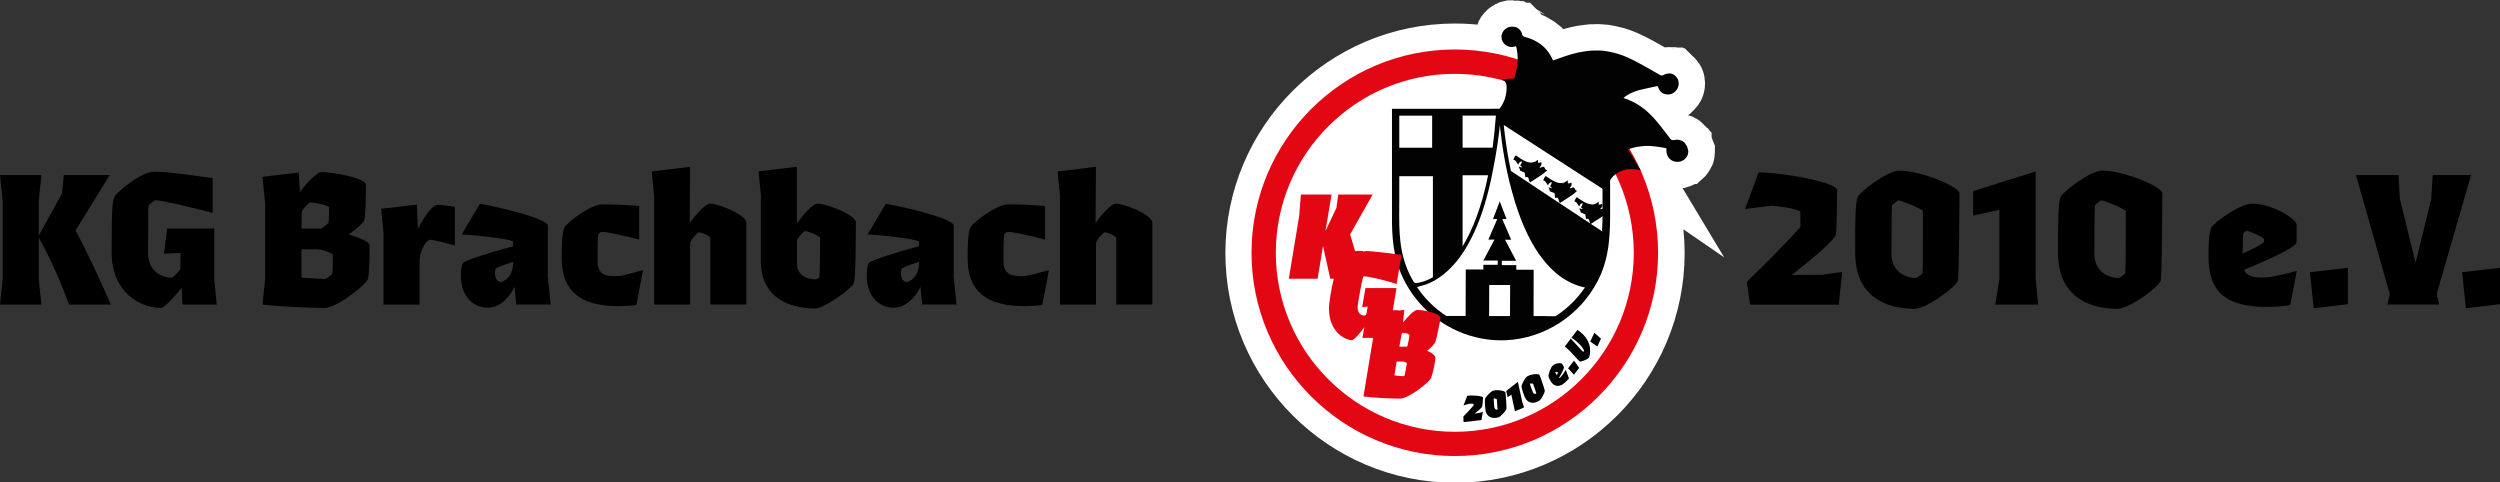 <?xml version="1.0" encoding="utf-8"?>
<!-- Generator: Adobe Illustrator 28.2.0, SVG Export Plug-In . SVG Version: 6.00 Build 0)  -->
<svg version="1.1" id="Ebene_1" xmlns="http://www.w3.org/2000/svg" xmlns:xlink="http://www.w3.org/1999/xlink" x="0px" y="0px"
	 viewBox="0 0 427 82.4" style="enable-background:new 0 0 427 82.4;" xml:space="preserve">
<rect x="0" y="0" width="427" height="82.4" fill="#333333" stroke="none"/>
<style type="text/css">
	.st0{fill:none;stroke:#FFFFFF;stroke-width:9;stroke-miterlimit:10;}
	.st1{fill:#FFFFFF;}
	.st2{fill:#E30613;}
	.st3{fill:#020203;}
	.st4{fill:none;stroke:#020203;stroke-miterlimit:10;}
</style>
<g>
	<path d="M6.62,40.57v7.08l0.46,4.38H0l0.46-4.38V34.31L0,29.9h7.08l-0.46,4.41v5.93l3.98-7.21l0.3-3.13h7.84l-5.83,9.45
		c1.94,3.65,4.18,8.4,6.03,12.68h-7.15C10.41,48.17,8.59,44.12,6.62,40.57z"/>
	<path d="M19.56,33.59c0.43-0.82,4.54-4.28,6.82-4.28s7.31,0.76,9.94,1.12v5.93c-3.98-1.05-8.86-2.17-9.78-2.17
		c-0.16,0-1.09,0.76-1.15,0.89c-0.07,0.16-0.1,1.71-0.1,8.13c0,3.13,2.31,4.21,4.05,4.21c0.23,0,1.35-1.25,1.42-1.38
		c0.07-0.13,0.07-1.35,0.07-2.83l-2.83,0.1l0.56-4.28h8.03v8.59l0.43,4.41h-5.86l-0.13-2.9c-1.02,1.28-2.9,3.46-3.56,3.46
		c-3.39,0-8.4-2.57-8.4-9.42C19.07,36.19,19.14,34.44,19.56,33.59z"/>
	<path d="M45.29,47.65V34.71l-0.46-4.51l6.22-0.72l0.16,3.33c0.82-1.05,2.77-3.42,3.75-3.42c1.84,0,7.54,1.02,7.54,2.17
		c0,1.78-0.07,5.07-0.26,5.99c-0.1,0.43-1.25,1.48-2.67,2.5c1.88,0.56,3.56,1.28,3.56,1.88c0,2.24-0.07,4.68-0.26,5.66
		c-0.2,0.96-5.4,5-7.31,5c-2.07,0-7.08-0.16-10.73-0.56L45.29,47.65z M55.53,47.65c0.2,0,1.15-0.76,1.22-0.92
		c0.07-0.13,0.1-1.78,0.1-3.23c0-0.2-1.45-0.79-2.5-0.92h-2.86v4.84C53.39,47.55,55,47.65,55.53,47.65z M54.83,39.02
		c0.2,0,1.22-0.82,1.28-0.99c0.07-0.13,0.1-1.81,0.1-2.63c0-0.3-2.4-0.82-3.26-0.82c-0.2,0-1.32,1.28-1.38,1.45
		c-0.03,0.07-0.07,0.99-0.07,3H54.83z"/>
	<path d="M65.51,39.78l-0.4-4.12l6.09-0.72l0.17,4.21c0.76-1.65,2.4-4.15,3.36-4.15c0.92,0,2.27,0.2,2.96,0.33v6.59
		c-1.38-0.36-3.49-0.96-4.28-0.96c-0.4,0-1.75,1.51-1.75,3.79v7.28h-6.16V39.78z"/>
	<path d="M78.72,46.99c0-0.63,0.1-1.71,0.36-2.07c0.23-0.4,4.15-1.68,8.56-2.87v-0.76c0-0.36-4.97-1.02-8.79-1.25l3.13-5.24
		c5.2,0.96,11.59,2.73,11.59,3.72v8.73l0.49,4.77h-5.89L87.9,49c-0.89,1.75-2.47,3.56-4.61,3.56
		C81.12,52.55,78.72,50.97,78.72,46.99z M85.53,48.17c0.49,0,2.11-0.89,2.11-3.29v-0.16c-1.65,0.53-2.86,0.99-2.96,1.15
		c-0.1,0.2-0.13,0.43-0.13,0.82C84.54,47.51,85,48.17,85.53,48.17z"/>
	<path d="M105.59,52.29c-6.52,0-9.65-2.63-9.65-8.17c0-2.31,0.07-4.48,0.49-5.3c0.43-0.86,4.51-3.92,6.42-3.92
		c1.84,0,4.02,0.1,6.32,0.26v5.76c-2.77-0.72-5.47-1.32-6.39-1.32c-0.13,0-0.53,0.3-0.59,0.43c-0.07,0.16-0.13,1.51-0.13,4.45
		c0,1.94,0.69,2.7,3.1,2.7c1.15,0,2.83-0.56,4.68-1.05l-1.15,5.96C108.02,52.19,106.58,52.29,105.59,52.29z"/>
	<path d="M127.49,38.06v13.96h-6.16V40.67c0-0.33-1.45-0.99-1.94-0.99c-0.3,0-1.51,1.38-1.51,1.91v10.44h-6.16v-18.6l-0.4-4.15
		l6.55-0.79l-0.07,9.58c0.99-1.28,2.57-3.29,3.52-3.29C122.65,34.77,127.49,36.68,127.49,38.06z"/>
	<path d="M129.96,44.55V33.32l-0.4-4.05l6.55-0.79v9.65c1.25-1.61,2.73-3.36,3.52-3.36c1.48,0,6.55,1.88,6.55,3.23
		c0,4.58-0.07,9.42-0.33,10.34c-0.26,0.89-5.1,4.35-6.59,4.35C134.93,52.68,129.96,50.97,129.96,44.55z M139.28,47.71
		c0.16,0,0.59-0.2,0.66-0.36c0.1-0.13,0.13-5.24,0.13-6.68c0-0.33-1.98-1.19-2.57-1.19c-0.26,0-1.38,1.22-1.38,1.65v3.89
		C136.12,46.79,137.5,47.71,139.28,47.71z"/>
	<path d="M148.04,46.99c0-0.63,0.1-1.71,0.36-2.07c0.23-0.4,4.15-1.68,8.56-2.87v-0.76c0-0.36-4.97-1.02-8.79-1.25l3.13-5.24
		c5.2,0.96,11.59,2.73,11.59,3.72v8.73l0.49,4.77h-5.89L157.23,49c-0.89,1.75-2.47,3.56-4.61,3.56
		C150.45,52.55,148.04,50.97,148.04,46.99z M154.86,48.17c0.49,0,2.11-0.89,2.11-3.29v-0.16c-1.65,0.53-2.86,0.99-2.96,1.15
		c-0.1,0.2-0.13,0.43-0.13,0.82C153.87,47.51,154.33,48.17,154.86,48.17z"/>
	<path d="M174.92,52.29c-6.52,0-9.65-2.63-9.65-8.17c0-2.31,0.07-4.48,0.49-5.3c0.43-0.86,4.51-3.92,6.42-3.92
		c1.84,0,4.02,0.1,6.32,0.26v5.76c-2.77-0.72-5.47-1.32-6.39-1.32c-0.13,0-0.53,0.3-0.59,0.43c-0.07,0.16-0.13,1.51-0.13,4.45
		c0,1.94,0.69,2.7,3.1,2.7c1.15,0,2.83-0.56,4.68-1.05l-1.15,5.96C177.35,52.19,175.9,52.29,174.92,52.29z"/>
	<path d="M196.82,38.06v13.96h-6.16V40.67c0-0.33-1.45-0.99-1.94-0.99c-0.3,0-1.52,1.38-1.52,1.91v10.44h-6.16v-18.6l-0.4-4.15
		l6.55-0.79l-0.07,9.58c0.99-1.28,2.57-3.29,3.52-3.29C191.98,34.77,196.82,36.68,196.82,38.06z"/>
	<path d="M307.51,38.76v-2.6c0-0.26-2.63-0.89-5-1.02l-4.45,0.56l2.31-6.26c5.47,0.13,13.4,1.88,13.4,3c0,1.35-0.03,6.62-0.2,7.57
		c-0.17,0.99-4.15,4.31-7.54,6.95l5.2-0.03l3.42-0.49l-0.59,5.6h-15.15l-0.56-3.89C301.36,45.18,304.48,42.18,307.51,38.76z"/>
	<path d="M316.87,43.27c-0.03-6.09,0.03-8.79,0.46-9.68c0.46-0.89,5.04-4.45,7.08-4.45c3.66,0,10.27,2.73,10.27,3.92
		c0,2.6-0.1,13.86-0.26,14.85c-0.2,0.96-5.3,4.84-7.44,4.84C322.17,52.75,316.87,50.64,316.87,43.27z M327.24,47.48
		c0.16,0,1.05-0.66,1.12-0.82c0.07-0.13,0.07-6.82,0.07-10.6c0-0.33-3.75-1.84-4.18-1.84c-0.1,0-1.02,0.72-1.09,0.86
		c-0.07,0.16-0.1,5.2-0.1,8.2C323.06,46.3,325.3,47.48,327.24,47.48z"/>
	<path d="M341.5,47.65V35.83l-4.48,0.99v-4.18l10.67-3.36v18.37l0.43,4.38h-7.34L341.5,47.65z"/>
	<path d="M351.52,43.27c-0.03-6.09,0.03-8.79,0.46-9.68c0.46-0.89,5.04-4.45,7.08-4.45c3.66,0,10.27,2.73,10.27,3.92
		c0,2.6-0.1,13.86-0.26,14.85c-0.2,0.96-5.3,4.84-7.44,4.84C356.82,52.75,351.52,50.64,351.52,43.27z M361.89,47.48
		c0.16,0,1.05-0.66,1.12-0.82c0.07-0.13,0.07-6.82,0.07-10.6c0-0.33-3.75-1.84-4.18-1.84c-0.1,0-1.02,0.72-1.09,0.86
		c-0.07,0.16-0.1,5.2-0.1,8.2C357.71,46.3,359.95,47.48,361.89,47.48z"/>
	<path d="M387.25,52.42c-7.05,0-10.04-2.5-10.04-8.66c0-2.24,0.07-4.05,0.49-4.91c0.43-0.82,4.91-4.08,6.95-4.08
		c3.29,0,7.61,2.54,7.61,3.65v2.9c0,0.95-5.04,3.1-8.99,4.77c0.39,0.89,1.28,1.32,3.03,1.32c1.58,0,3.92-0.56,5.99-1.15l-1.12,5.86
		C389.92,52.32,388.7,52.42,387.25,52.42z M386.69,41.26v-0.4c0-0.33-2.6-1.45-2.93-1.45c-0.13,0-0.53,0.3-0.59,0.43
		c-0.07,0.1-0.1,1.12-0.13,3.46C384.88,42.51,386.69,41.55,386.69,41.26z"/>
	<path d="M394.53,46.49l6.49-0.76v6.22l-5.83,0.69L394.53,46.49z"/>
	<path d="M409.65,29.9l0.26,4.12l2.67,10.87l2.67-10.87l0.26-4.12h6.55l-5.86,20.28l0.4,1.84h-8.83l0.4-1.81L402.4,29.9H409.65z"/>
	<path d="M420.52,46.49l6.49-0.76v6.22l-5.83,0.69L420.52,46.49z"/>
</g>
<path class="st0" d="M288.13,24.95c-0.06-0.04-0.1-0.12-0.17-0.23c-0.04-0.06-0.08-0.1-0.1-0.17c0-0.02-0.02-0.02-0.02-0.04
	c-0.04-0.04-0.08-0.1-0.12-0.15l-0.02-0.02c-0.04-0.04-0.08-0.08-0.15-0.12l-0.02-0.02c-0.06-0.04-0.1-0.08-0.17-0.1
	c-0.02,0-0.02-0.02-0.04-0.02c-0.06-0.04-0.12-0.06-0.19-0.08c0,0,0,0-0.02,0c-0.06-0.02-0.12-0.04-0.19-0.06
	c-0.02,0-0.02,0-0.04-0.02c-0.06-0.02-0.12-0.02-0.19-0.04c-0.02,0-0.02,0-0.04,0c-0.06,0-0.12-0.02-0.19-0.02h-0.02
	c-0.06,0-0.12,0-0.21,0.02c-0.02,0-0.02,0-0.04,0c-0.06,0-0.12,0.02-0.21,0.04c-0.04,0.02-0.08,0.02-0.12,0.02
	c-0.02,0-0.02,0-0.04,0s-0.04,0-0.06,0c-0.04,0-0.08,0-0.12-0.02h-0.02c-0.04-0.02-0.06-0.02-0.1-0.04c0,0,0,0-0.02,0
	c-0.04-0.02-0.06-0.06-0.1-0.08l-0.02-0.02c-0.04-0.04-0.06-0.06-0.1-0.1c-0.79-1.02-1.56-2.06-2.41-3.06
	c-0.27-0.33-0.56-0.64-0.87-0.94c-0.21-0.21-0.39-0.39-0.6-0.58c-0.42-0.37-0.85-0.71-1.31-1.02c-0.23-0.15-0.46-0.31-0.71-0.44
	c-0.33-0.19-0.67-0.35-1.02-0.5c-0.21-0.1-0.44-0.19-0.67-0.27c-0.08-0.04-0.17-0.06-0.27-0.08c0,0-0.02,0-0.02-0.02
	c-0.02-0.02-0.04-0.02-0.06-0.04c0,0,0,0-0.02-0.02c0.02-0.02,0.04-0.04,0.06-0.06c0.02-0.02,0.02-0.02,0.04-0.04
	c0.19-0.15,0.37-0.27,0.56-0.39c0.39-0.23,0.79-0.44,1.21-0.58c0.21-0.08,0.44-0.15,0.64-0.21c0.25-0.06,0.52-0.12,0.77-0.19
	c0.25-0.06,0.52-0.12,0.77-0.17c0.52-0.1,1.02-0.23,1.54-0.33c0.04,0,0.06-0.02,0.1-0.02c0.02,0,0.04,0,0.06,0.02c0,0,0,0,0.02,0
	c0.02,0,0.04,0.02,0.06,0.02c0.02,0.02,0.04,0.04,0.04,0.06v0.02c0.02,0.02,0.02,0.06,0.04,0.08c0.12,0.44,0.37,0.77,0.71,0.98
	c0.06,0.04,0.15,0.08,0.21,0.1c0.15,0.06,0.31,0.1,0.5,0.12c0.08,0.02,0.19,0.02,0.27,0.02c0.02,0,0.04,0,0.08,0
	c0.06,0,0.12,0,0.17-0.02c0.02,0,0.06-0.02,0.08-0.02c0.04,0,0.1-0.02,0.15-0.04c0.02,0,0.06-0.02,0.08-0.02
	c0.04-0.02,0.08-0.04,0.12-0.06c0.02-0.02,0.06-0.02,0.08-0.04c0.04-0.02,0.08-0.04,0.12-0.06c0.02-0.02,0.06-0.04,0.08-0.06
	c0.04-0.02,0.08-0.06,0.12-0.08c0.02-0.02,0.04-0.04,0.06-0.06c0.04-0.04,0.08-0.08,0.12-0.12c0.02-0.02,0.04-0.04,0.06-0.06
	c0.06-0.06,0.1-0.12,0.17-0.21c0.08-0.12,0.17-0.27,0.21-0.42c0.04-0.1,0.06-0.19,0.08-0.29c0.02-0.1,0.02-0.19,0.02-0.29
	c0-0.1,0-0.19-0.02-0.29c-0.02-0.1-0.04-0.19-0.06-0.29c-0.02-0.1-0.06-0.19-0.12-0.27c-0.04-0.08-0.1-0.17-0.17-0.25
	c-0.04-0.04-0.06-0.08-0.1-0.12c-0.04-0.04-0.08-0.08-0.12-0.12c-0.02-0.02-0.02-0.02-0.04-0.04c-0.02-0.02-0.06-0.04-0.08-0.06
	c-0.02-0.02-0.04-0.02-0.04-0.04c-0.02-0.02-0.06-0.04-0.08-0.06c-0.02,0-0.04-0.02-0.06-0.02c-0.02-0.02-0.06-0.04-0.08-0.04
	s-0.04-0.02-0.04-0.02c-0.04-0.02-0.08-0.02-0.1-0.04c-0.02,0-0.02,0-0.04-0.02c-0.04-0.02-0.1-0.02-0.15-0.04
	c-0.02,0-0.02,0-0.04,0c-0.04,0-0.08-0.02-0.12-0.02c-0.02,0-0.04,0-0.06,0c-0.04,0-0.06,0-0.1,0c-0.02,0-0.04,0-0.04,0
	c-0.06,0-0.15,0-0.21,0.02h-0.02c-0.06,0-0.12,0.02-0.19,0.04c-0.02,0-0.02,0-0.04,0c-0.06,0.02-0.12,0.04-0.21,0.08
	c-0.02,0-0.02,0.02-0.04,0.02c-0.06,0.04-0.15,0.06-0.21,0.1c-0.02,0.02-0.06,0.04-0.08,0.04c0,0-0.02,0-0.02,0.02
	c-0.02,0-0.04,0.02-0.06,0.02h-0.02c-0.02,0-0.04,0-0.04,0c-0.02,0-0.02,0-0.04,0h-0.02h-0.02c-0.02,0-0.04,0-0.04,0
	c-0.02,0-0.02,0-0.04,0s-0.04,0-0.06-0.02c-0.02,0-0.02,0-0.04,0s-0.04-0.02-0.06-0.02c0,0-0.02,0-0.02-0.02
	c-0.02-0.02-0.06-0.02-0.08-0.04c-1.54-0.87-3.06-1.77-4.63-2.56c-0.19-0.1-0.39-0.19-0.58-0.27c-0.39-0.19-0.79-0.35-1.18-0.5
	c-0.6-0.23-1.23-0.42-1.85-0.54c-0.42-0.1-0.85-0.17-1.27-0.23c-0.15-0.02-0.27-0.04-0.42-0.04c-0.04,0-0.08,0-0.12,0
	c-0.1,0-0.19-0.02-0.29-0.02c-0.04,0-0.1,0-0.15,0c-0.1,0-0.19,0-0.29,0c-0.04,0-0.08,0-0.12,0c-0.04,0-0.08,0-0.12,0
	c-0.19,0-0.37,0-0.56,0.02c-0.04,0-0.06,0-0.1,0c-0.21,0.02-0.42,0.02-0.62,0.06c-0.04,0-0.08,0-0.15,0.02
	c-0.21,0.02-0.42,0.04-0.62,0.08c-0.21,0.04-0.42,0.08-0.62,0.12c-0.04,0-0.08,0.02-0.15,0.02c-0.21,0.04-0.39,0.08-0.6,0.15
	c-0.04,0-0.06,0.02-0.1,0.02c-0.19,0.04-0.37,0.1-0.54,0.15c-0.04,0-0.06,0.02-0.1,0.02c-0.21,0.06-0.39,0.12-0.6,0.19
	c-0.04,0.02-0.08,0.02-0.12,0.04c-0.21,0.06-0.39,0.12-0.6,0.19s-0.44,0.15-0.64,0.23c-0.35,0.12-0.73,0.27-1.08,0.39
	c-0.06-0.1-0.12-0.21-0.17-0.33c-0.1-0.21-0.21-0.42-0.33-0.62c-0.06-0.1-0.12-0.21-0.19-0.29c-0.19-0.27-0.37-0.52-0.58-0.75
	c-0.15-0.15-0.29-0.29-0.44-0.44c-0.37-0.33-0.79-0.62-1.23-0.85c-0.08-0.04-0.19-0.08-0.27-0.15c-0.19-0.08-0.37-0.17-0.56-0.25
	c-0.29-0.1-0.58-0.21-0.89-0.29c-0.04-0.02-0.1-0.02-0.15-0.04c-0.06-0.02-0.1-0.04-0.17-0.06c-0.04-0.02-0.08-0.04-0.12-0.08
	c-0.02-0.02-0.06-0.04-0.08-0.06c-0.08-0.1-0.12-0.23-0.15-0.39c0-0.02,0-0.04,0-0.04c0-0.04-0.02-0.06-0.04-0.1
	c0-0.02-0.02-0.04-0.02-0.04c-0.04-0.06-0.08-0.15-0.12-0.21c0-0.02-0.02-0.02-0.02-0.04c-0.04-0.06-0.08-0.12-0.12-0.17l-0.02-0.02
	c-0.04-0.06-0.1-0.1-0.15-0.15c0,0-0.02,0-0.02-0.02c-0.06-0.04-0.1-0.08-0.17-0.12c0,0-0.02,0-0.02-0.02
	c-0.06-0.04-0.12-0.06-0.19-0.1c-0.02,0-0.02-0.02-0.04-0.02c-0.06-0.02-0.12-0.04-0.19-0.06c0,0-0.02,0-0.04,0
	c-0.06-0.02-0.15-0.04-0.21-0.04c0,0,0,0-0.02,0c-0.06,0-0.15-0.02-0.23-0.02c-0.02,0-0.04,0-0.04,0c-0.04,0-0.08,0-0.1,0
	s-0.04,0-0.06,0c-0.06,0-0.1,0.02-0.17,0.02c-0.08,0.02-0.17,0.04-0.25,0.06c-0.04,0.02-0.06,0.02-0.1,0.04
	c-0.04,0.02-0.1,0.04-0.15,0.06c-0.1,0.06-0.21,0.12-0.31,0.19c-0.08,0.06-0.15,0.12-0.21,0.19c-0.25,0.27-0.44,0.64-0.48,1.02
	c0,0.04,0,0.1,0,0.15c0,0.15,0.02,0.29,0.04,0.42c0.02,0.04,0.02,0.08,0.04,0.12c0.17,0.48,0.52,0.89,1.04,1.08
	c0.06,0.02,0.1,0.04,0.17,0.06c0.02,0,0.04,0,0.06,0.02c0.04,0,0.08,0.02,0.1,0.02s0.04,0,0.06,0c0.04,0,0.06,0,0.1,0.02
	c0.02,0,0.04,0,0.06,0s0.06,0,0.08,0c0.04,0,0.06,0,0.1,0c0.02,0,0.04,0,0.08,0s0.08,0,0.1-0.02c0.02,0,0.04,0,0.06-0.02
	c0.04,0,0.08-0.02,0.12-0.02c0.02,0,0.04,0,0.06-0.02c0.06-0.02,0.12-0.04,0.19-0.06c0.04,0.08,0.06,0.12,0.08,0.19
	c0.04,0.17,0.08,0.33,0.1,0.5c0.04,0.19,0.06,0.39,0.08,0.58c0.02,0.19,0.02,0.39,0.04,0.58c0.01,0.16,0,0.31,0,0.47
	c-3.37-1.09-6.97-1.69-10.7-1.69c-19.15,0-34.72,15.58-34.72,34.72c0,19.15,15.58,34.72,34.72,34.72s34.72-15.58,34.72-34.72
	c0-5.04-1.08-9.84-3.02-14.17c0.04,0.01,0.08,0.02,0.11,0.04c-0.12-0.2-0.25-0.4-0.37-0.6c-0.5-1.06-1.04-2.08-1.64-3.08
	c0.07-0.02,0.13-0.04,0.21-0.06c0.04-0.02,0.08-0.02,0.15-0.04c0.08-0.02,0.19-0.06,0.27-0.08c0.06-0.02,0.1-0.02,0.17-0.04
	c0.08-0.02,0.17-0.04,0.25-0.06c0.06-0.02,0.12-0.02,0.17-0.04c0.08-0.02,0.17-0.04,0.23-0.04c0.06-0.02,0.12-0.02,0.19-0.02
	c0.08-0.02,0.15-0.02,0.23-0.04c0.06,0,0.12-0.02,0.19-0.02c0.08,0,0.15-0.02,0.23-0.02c0.06,0,0.12,0,0.19-0.02
	c0.08,0,0.15-0.02,0.23-0.02c0.06,0,0.12,0,0.19,0c0.08,0,0.15,0,0.23,0c0.02,0,0.02,0,0.04,0c0.06,0,0.1,0,0.17,0s0.12,0,0.19,0
	s0.15,0,0.21,0.02c0.06,0,0.12,0,0.19,0.02c0.08,0,0.15,0.02,0.23,0.02c0.06,0,0.12,0.02,0.19,0.02c0.08,0,0.15,0.02,0.23,0.02
	c0.06,0,0.12,0.02,0.17,0.02c0.08,0.02,0.17,0.02,0.23,0.04c0.06,0,0.1,0.02,0.17,0.02c0.08,0.02,0.17,0.02,0.25,0.04
	c0.06,0.02,0.1,0.02,0.17,0.02c0.08,0.02,0.17,0.04,0.27,0.06c0.04,0.02,0.08,0.02,0.15,0.02c0.12,0.02,0.25,0.06,0.37,0.1h0.02
	c0,0.06-0.02,0.1-0.02,0.15c0,0.02,0,0.04,0,0.06c0,0.02,0,0.04,0,0.06c0,0.04,0,0.1,0,0.15c0,0.1,0,0.21,0.02,0.29
	c0.06,0.39,0.23,0.75,0.5,1.02c0.04,0.04,0.08,0.08,0.12,0.12c0.08,0.08,0.19,0.15,0.29,0.21c0.06,0.02,0.1,0.06,0.17,0.08
	c0.06,0.02,0.1,0.04,0.17,0.06c0.02,0,0.04,0,0.06,0.02c0.04,0.02,0.08,0.02,0.12,0.02c0.02,0,0.04,0,0.06,0.02
	c0.04,0,0.08,0.02,0.12,0.02c0.02,0,0.04,0,0.06,0c0.06,0,0.1,0,0.17,0s0.12,0,0.19,0c0.02,0,0.04,0,0.04,0
	c0.04,0,0.08-0.02,0.15-0.02c0.02,0,0.02,0,0.04,0c0.06-0.02,0.12-0.02,0.17-0.04c0,0,0.02,0,0.02-0.02
	c0.04-0.02,0.1-0.04,0.15-0.06c0.02,0,0.04-0.02,0.04-0.02c0.04-0.02,0.08-0.04,0.15-0.06l0.02-0.02c0.06-0.02,0.1-0.06,0.15-0.1
	c0.02,0,0.02-0.02,0.04-0.02c0.04-0.02,0.08-0.06,0.1-0.08c0.02-0.02,0.02-0.02,0.04-0.04c0.04-0.04,0.08-0.08,0.12-0.12
	c0.12-0.15,0.23-0.31,0.31-0.48c0.02-0.06,0.04-0.12,0.06-0.17c0.02-0.1,0.06-0.19,0.06-0.29c0-0.1,0.02-0.21,0.02-0.29
	C288.27,25.45,288.23,25.2,288.13,24.95z"/>
<g>
	
		<ellipse transform="matrix(0.924 -0.383 0.383 0.924 2.392 98.376)" class="st1" cx="248.48" cy="43.18" rx="30.57" ry="30.57"/>
	<path class="st2" d="M248.48,8.45c-19.15,0-34.72,15.58-34.72,34.72c0,19.15,15.58,34.72,34.72,34.72s34.72-15.58,34.72-34.72
		C283.2,24.03,267.63,8.45,248.48,8.45z M217.91,43.18c0-16.85,13.71-30.57,30.57-30.57s30.57,13.71,30.57,30.57
		c0,16.85-13.71,30.57-30.57,30.57S217.91,60.03,217.91,43.18z"/>
</g>
<path class="st3" d="M269.39,32.62c0-0.02,0.02-0.02,0.02-0.04c-0.21,0.02-0.29-0.08-0.37-0.23c-0.04-0.08-0.08-0.19-0.15-0.25
	c-0.08-0.12-0.19-0.12-0.31-0.06c-0.08,0.04-0.15,0.08-0.23,0.1c-0.06,0.02-0.12,0.02-0.17,0c-0.02,0-0.06-0.02-0.06-0.06l0,0
	c0-0.04,0.04-0.04,0.04-0.06c0.19-0.17,0.27-0.33,0.27-0.56c0-0.04,0-0.08,0-0.15c-0.02-0.12-0.02-0.12-0.15-0.08
	c-0.06,0.02-0.12,0.06-0.21,0.08c-0.19,0.06-0.29,0.02-0.29-0.15c0-0.02,0-0.06,0-0.08c0-0.04,0-0.08,0-0.12c0-0.06,0-0.1-0.02-0.17
	c-0.02,0.02-0.02,0.02-0.04,0.02c-0.44,0.42-0.96,0.54-1.54,0.42c-0.44-0.1-0.83-0.31-1.23-0.54c-0.31-0.19-0.6-0.39-0.89-0.6
	c-0.02-0.02-0.06-0.06-0.1,0c-0.17,0.21-0.29,0.42-0.35,0.67c0,0.02,0,0.04,0,0.04c0,0.02,0.02,0.04,0.04,0.04
	c0.17,0.04,0.29,0.15,0.37,0.27c0.08,0.1,0.15,0.21,0.21,0.31c0.06,0.08,0.1,0.17,0.19,0.25c0.04-0.12,0.06-0.23,0.15-0.31
	c0.1-0.12,0.23-0.21,0.39-0.23c0.08,0,0.1,0.02,0.08,0.08c0,0,0,0,0,0.02c-0.02,0.08-0.06,0.17-0.1,0.25
	c-0.04,0.08-0.1,0.17-0.12,0.27c-0.02,0.04-0.02,0.08-0.02,0.1c0,0.06,0.04,0.08,0.12,0.12c0.04,0.02,0.08,0.04,0.1,0.06
	s0.04,0.06,0.02,0.08l0,0c-0.02,0.02-0.04,0.02-0.08,0.02c-0.1,0-0.19-0.06-0.29-0.08c-0.06-0.02-0.15-0.06-0.17-0.02
	c-0.02,0.02-0.02,0.04,0,0.06c0.02,0.04,0.04,0.06,0.04,0.08c0.08,0.15,0.17,0.29,0.15,0.46c0,0.04,0.02,0.04,0.06,0.06
	c0.23,0.08,0.44,0.19,0.67,0.27c0.08,0.04,0.12,0.08,0.12,0.17c0.02,0.19,0.04,0.39,0.06,0.58c0.02,0.12,0.02,0.12,0.15,0.08
	c0.17-0.08,0.27-0.04,0.37,0.1c0.06,0.08,0.08,0.19,0.12,0.29c0.04,0.15,0.06,0.29,0.15,0.44c0.02,0.06,0.04,0.06,0.1,0.02
	c0.42-0.29,0.87-0.56,1.31-0.85c0.54-0.33,1.06-0.69,1.5-1.14C269.34,32.69,269.36,32.67,269.39,32.62z M267.24,31.67
	c-0.02,0.06-0.1,0.1-0.23,0.1c-0.08,0-0.12-0.02-0.17-0.06c-0.02-0.02-0.04-0.06-0.06-0.1v-0.02l0,0c0-0.12,0.1-0.23,0.25-0.23
	s0.25,0.1,0.23,0.25C267.24,31.63,267.24,31.65,267.24,31.67z"/>
<path class="st3" d="M264.29,29.07c-0.02,0-0.06,0-0.08,0c-0.1,0-0.17-0.04-0.21-0.1c-0.02-0.02-0.02-0.04-0.04-0.04
	c-0.02-0.04-0.04-0.08-0.06-0.12c-0.04-0.08-0.08-0.19-0.17-0.27c-0.1-0.08-0.17-0.1-0.29-0.04c-0.06,0.04-0.12,0.06-0.19,0.1
	c-0.08,0.04-0.15,0.06-0.23,0.02c-0.02-0.02-0.06-0.02-0.06-0.04l0,0v-0.02c0-0.02,0.04-0.02,0.04-0.04
	c0.17-0.12,0.27-0.33,0.29-0.54c0-0.06,0-0.15-0.02-0.21c-0.02-0.06-0.04-0.08-0.1-0.06l0,0c-0.08,0.04-0.19,0.08-0.27,0.1
	c-0.04,0-0.08,0.02-0.1,0.02c-0.1,0-0.15-0.08-0.12-0.21l0,0l0,0c0-0.1,0.04-0.23-0.02-0.33c-0.02,0-0.02,0.02-0.04,0.02l0,0l0,0
	c-0.31,0.31-0.64,0.44-1,0.46c-0.21,0.02-0.44-0.02-0.69-0.08c-0.5-0.15-0.94-0.42-1.35-0.69c-0.21-0.15-0.42-0.29-0.62-0.44
	c-0.04-0.02-0.06-0.04-0.1,0c-0.08,0.1-0.17,0.21-0.21,0.33c-0.06,0.1-0.1,0.23-0.15,0.35c0,0.04-0.02,0.06,0.04,0.06
	c0.21,0.04,0.35,0.19,0.46,0.35c0.08,0.12,0.15,0.25,0.23,0.37c0.02,0.04,0.06,0.08,0.1,0.1c0.02-0.06,0.04-0.1,0.06-0.17l0,0l0,0
	c0.1-0.21,0.25-0.35,0.48-0.37c0.06,0,0.08,0,0.08,0.08c-0.04,0.15-0.12,0.27-0.19,0.42c-0.02,0.02-0.02,0.04-0.04,0.06
	c-0.02,0.04-0.02,0.08-0.04,0.1c0,0.04,0.02,0.08,0.06,0.12c0.02,0.02,0.06,0.04,0.12,0.08c0.02,0.02,0.04,0.02,0.06,0.04
	c0.02,0.02,0.02,0.04,0.02,0.08c-0.02,0.06-0.08,0.02-0.12,0.02c-0.1-0.02-0.21-0.06-0.31-0.1c-0.04,0-0.08-0.02-0.1,0
	s0,0.04,0,0.08c0,0,0,0.02,0.02,0.02c0.08,0.17,0.19,0.33,0.19,0.52c0,0.02,0,0.02,0.02,0.04c0.02,0.02,0.04,0.02,0.04,0.02
	c0.23,0.1,0.46,0.19,0.67,0.29c0.06,0.02,0.08,0.06,0.08,0.12c0.02,0.21,0.04,0.42,0.08,0.6c0.02,0.08,0.02,0.12,0.06,0.12
	c0.02,0,0.06-0.02,0.1-0.04s0.06-0.02,0.1-0.02c0.1-0.02,0.17,0.02,0.23,0.1l0,0l0,0c0.06,0.08,0.1,0.21,0.12,0.31
	c0.04,0.15,0.06,0.29,0.15,0.44c0.02,0.04,0.04,0.06,0.08,0.06c0.02,0,0.02,0,0.04-0.02c0.33-0.23,0.69-0.46,1.04-0.67
	c0.56-0.35,1.1-0.71,1.6-1.16C264.13,29.26,264.21,29.17,264.29,29.07z M262.01,28.22L262.01,28.22c-0.04,0-0.06,0.02-0.1,0.02
	c-0.15,0-0.21-0.06-0.23-0.19c0-0.15,0.1-0.23,0.25-0.23s0.25,0.1,0.25,0.23c0,0,0,0,0,0.02C262.15,28.16,262.09,28.2,262.01,28.22z
	"/>
<path class="st3" d="M274.64,36.18c-0.21,0.04-0.31-0.06-0.37-0.21c-0.02-0.06-0.06-0.1-0.08-0.17c-0.12-0.23-0.23-0.27-0.46-0.15
	c-0.1,0.06-0.21,0.1-0.31,0.08c-0.04,0-0.08-0.02-0.08-0.06v-0.02c0.02-0.02,0.04-0.02,0.06-0.04c0.12-0.1,0.21-0.25,0.25-0.39
	c0.02-0.1,0.04-0.21,0.02-0.31c-0.02-0.08-0.04-0.1-0.12-0.06s-0.19,0.08-0.29,0.1c-0.17,0.02-0.23-0.02-0.21-0.19
	c0-0.1,0.04-0.23,0-0.33c0,0-0.02,0-0.02,0.02c-0.5,0.48-1.06,0.56-1.7,0.37c-0.48-0.15-0.91-0.39-1.33-0.67
	c-0.23-0.15-0.44-0.29-0.64-0.46c-0.02-0.02-0.06-0.04-0.08,0c0,0,0,0,0,0.02c-0.17,0.21-0.29,0.42-0.35,0.64
	c-0.02,0.06,0,0.08,0.06,0.08c0.15,0.04,0.27,0.12,0.35,0.25c0.08,0.1,0.15,0.23,0.21,0.33c0.06,0.08,0.1,0.17,0.17,0.23
	c0,0,0,0,0.02,0.02c0.02-0.1,0.06-0.19,0.1-0.27c0.02-0.04,0.04-0.06,0.08-0.08c0.08-0.1,0.19-0.17,0.33-0.19
	c0.1-0.02,0.1,0,0.08,0.1c-0.02,0.08-0.06,0.17-0.1,0.23c-0.04,0.08-0.1,0.19-0.15,0.29c-0.04,0.12-0.02,0.17,0.1,0.21
	c0.04,0.02,0.1,0.04,0.12,0.08c0.02,0.02,0.02,0.04,0,0.06c0,0.02-0.02,0.02-0.04,0.02c-0.08,0-0.15-0.02-0.23-0.06
	s-0.17-0.06-0.27-0.04v0.02c0.02,0.08,0.06,0.15,0.1,0.23c0.06,0.1,0.1,0.23,0.1,0.35c0,0.06,0.02,0.08,0.08,0.1
	c0.23,0.1,0.46,0.19,0.69,0.29c0.04,0.02,0.06,0.04,0.06,0.08c0.02,0.21,0.06,0.42,0.08,0.62c0.02,0.15,0.02,0.15,0.15,0.08
	c0.15-0.06,0.25-0.04,0.33,0.08c0.06,0.08,0.1,0.19,0.12,0.29c0.04,0.17,0.08,0.31,0.15,0.48c0.02,0.06,0.04,0.06,0.1,0.02
	c0.39-0.29,0.83-0.54,1.25-0.81c0.56-0.35,1.12-0.73,1.6-1.23l0.02-0.02C274.62,36.22,274.64,36.2,274.64,36.18z M272.21,35.37
	c-0.08,0-0.12-0.02-0.17-0.04c-0.02-0.02-0.04-0.08-0.04-0.15c0-0.12,0.1-0.23,0.25-0.23c0.04,0,0.08,0.02,0.12,0.04
	c0.08,0.04,0.12,0.12,0.12,0.21C272.48,35.3,272.38,35.37,272.21,35.37z"/>
<path class="st3" d="M288.13,24.95c-0.06-0.04-0.1-0.12-0.17-0.23c-0.04-0.06-0.08-0.1-0.1-0.17c0-0.02-0.02-0.02-0.02-0.04
	c-0.04-0.04-0.08-0.1-0.12-0.15l-0.02-0.02c-0.04-0.04-0.08-0.08-0.15-0.12l-0.02-0.02c-0.06-0.04-0.1-0.08-0.17-0.1
	c-0.02,0-0.02-0.02-0.04-0.02c-0.06-0.04-0.12-0.06-0.19-0.08c0,0,0,0-0.02,0c-0.06-0.02-0.12-0.04-0.19-0.06
	c-0.02,0-0.02,0-0.04-0.02c-0.06-0.02-0.12-0.02-0.19-0.04c-0.02,0-0.02,0-0.04,0c-0.06,0-0.12-0.02-0.19-0.02h-0.02
	c-0.06,0-0.12,0-0.21,0.02c-0.02,0-0.02,0-0.04,0c-0.06,0-0.12,0.02-0.21,0.04c-0.04,0.02-0.08,0.02-0.12,0.02
	c-0.02,0-0.02,0-0.04,0s-0.04,0-0.06,0c-0.04,0-0.08,0-0.12-0.02h-0.02c-0.04-0.02-0.06-0.02-0.1-0.04c0,0,0,0-0.02,0
	c-0.04-0.02-0.06-0.06-0.1-0.08l-0.02-0.02c-0.04-0.04-0.06-0.06-0.1-0.1c-0.79-1.02-1.56-2.06-2.41-3.06
	c-0.27-0.33-0.56-0.64-0.87-0.94c-0.21-0.21-0.39-0.39-0.6-0.58c-0.42-0.37-0.85-0.71-1.31-1.02c-0.23-0.15-0.46-0.31-0.71-0.44
	c-0.33-0.19-0.67-0.35-1.02-0.5c-0.21-0.1-0.44-0.19-0.67-0.27c-0.08-0.04-0.17-0.06-0.27-0.08c0,0-0.02,0-0.02-0.02
	c-0.02-0.02-0.04-0.02-0.06-0.04c0,0,0,0-0.02-0.02c0.02-0.02,0.04-0.04,0.06-0.06c0.02-0.02,0.02-0.02,0.04-0.04
	c0.19-0.15,0.37-0.27,0.56-0.39c0.39-0.23,0.79-0.44,1.21-0.58c0.21-0.08,0.44-0.15,0.64-0.21c0.25-0.06,0.52-0.12,0.77-0.19
	c0.25-0.06,0.52-0.12,0.77-0.17c0.52-0.1,1.02-0.23,1.54-0.33c0.04,0,0.06-0.02,0.1-0.02c0.02,0,0.04,0,0.06,0.02c0,0,0,0,0.02,0
	s0.04,0.02,0.06,0.02c0.02,0.02,0.04,0.04,0.04,0.06v0.02c0.02,0.02,0.02,0.06,0.04,0.08c0.12,0.44,0.37,0.77,0.71,0.98
	c0.06,0.04,0.15,0.08,0.21,0.1c0.15,0.06,0.31,0.1,0.5,0.12c0.08,0.02,0.19,0.02,0.27,0.02c0.02,0,0.04,0,0.08,0
	c0.06,0,0.12,0,0.17-0.02c0.02,0,0.06-0.02,0.08-0.02c0.04,0,0.1-0.02,0.15-0.04c0.02,0,0.06-0.02,0.08-0.02
	c0.04-0.02,0.08-0.04,0.12-0.06c0.02-0.02,0.06-0.02,0.08-0.04c0.04-0.02,0.08-0.04,0.12-0.06c0.02-0.02,0.06-0.04,0.08-0.06
	c0.04-0.02,0.08-0.06,0.12-0.08c0.02-0.02,0.04-0.04,0.06-0.06c0.04-0.04,0.08-0.08,0.12-0.12c0.02-0.02,0.04-0.04,0.06-0.06
	c0.06-0.06,0.1-0.12,0.17-0.21c0.08-0.12,0.17-0.27,0.21-0.42c0.04-0.1,0.06-0.19,0.08-0.29c0.02-0.1,0.02-0.19,0.02-0.29
	c0-0.1,0-0.19-0.02-0.29c-0.02-0.1-0.04-0.19-0.06-0.29c-0.02-0.1-0.06-0.19-0.12-0.27c-0.04-0.08-0.1-0.17-0.17-0.25
	c-0.04-0.04-0.06-0.08-0.1-0.12s-0.08-0.08-0.12-0.12c-0.02-0.02-0.02-0.02-0.04-0.04s-0.06-0.04-0.08-0.06
	c-0.02-0.02-0.04-0.02-0.04-0.04c-0.02-0.02-0.06-0.04-0.08-0.06c-0.02,0-0.04-0.02-0.06-0.02c-0.02-0.02-0.06-0.04-0.08-0.04
	s-0.04-0.02-0.04-0.02c-0.04-0.02-0.08-0.02-0.1-0.04c-0.02,0-0.02,0-0.04-0.02c-0.04-0.02-0.1-0.02-0.15-0.04
	c-0.02,0-0.02,0-0.04,0c-0.04,0-0.08-0.02-0.12-0.02c-0.02,0-0.04,0-0.06,0c-0.04,0-0.06,0-0.1,0c-0.02,0-0.04,0-0.04,0
	c-0.06,0-0.15,0-0.21,0.02h-0.02c-0.06,0-0.12,0.02-0.19,0.04c-0.02,0-0.02,0-0.04,0c-0.06,0.02-0.12,0.04-0.21,0.08
	c-0.02,0-0.02,0.02-0.04,0.02c-0.06,0.04-0.15,0.06-0.21,0.1c-0.02,0.02-0.06,0.04-0.08,0.04c0,0-0.02,0-0.02,0.02
	c-0.02,0-0.04,0.02-0.06,0.02h-0.02c-0.02,0-0.04,0-0.04,0c-0.02,0-0.02,0-0.04,0h-0.02h-0.02c-0.02,0-0.04,0-0.04,0
	c-0.02,0-0.02,0-0.04,0s-0.04,0-0.06-0.02c-0.02,0-0.02,0-0.04,0s-0.04-0.02-0.06-0.02c0,0-0.02,0-0.02-0.02
	c-0.02-0.02-0.06-0.02-0.08-0.04c-1.54-0.87-3.06-1.77-4.63-2.56c-0.19-0.1-0.39-0.19-0.58-0.27c-0.39-0.19-0.79-0.35-1.18-0.5
	c-0.6-0.23-1.23-0.42-1.85-0.54c-0.42-0.1-0.85-0.17-1.27-0.23c-0.15-0.02-0.27-0.04-0.42-0.04c-0.04,0-0.08,0-0.12,0
	c-0.1,0-0.19-0.02-0.29-0.02c-0.04,0-0.1,0-0.15,0c-0.1,0-0.19,0-0.29,0c-0.04,0-0.08,0-0.12,0c-0.04,0-0.08,0-0.12,0
	c-0.19,0-0.37,0-0.56,0.02c-0.04,0-0.06,0-0.1,0c-0.21,0.02-0.42,0.02-0.62,0.06c-0.04,0-0.08,0-0.15,0.02
	c-0.21,0.02-0.42,0.04-0.62,0.08s-0.42,0.08-0.62,0.12c-0.04,0-0.08,0.02-0.15,0.02c-0.21,0.04-0.39,0.08-0.6,0.15
	c-0.04,0-0.06,0.02-0.1,0.02c-0.19,0.04-0.37,0.1-0.54,0.15c-0.04,0-0.06,0.02-0.1,0.02c-0.21,0.06-0.39,0.12-0.6,0.19
	c-0.04,0.02-0.08,0.02-0.12,0.04c-0.21,0.06-0.39,0.12-0.6,0.19s-0.44,0.15-0.64,0.23c-0.35,0.12-0.73,0.27-1.08,0.39
	c-0.06-0.1-0.12-0.21-0.17-0.33c-0.1-0.21-0.21-0.42-0.33-0.62c-0.06-0.1-0.12-0.21-0.19-0.29c-0.19-0.27-0.37-0.52-0.58-0.75
	c-0.15-0.15-0.29-0.29-0.44-0.44c-0.37-0.33-0.79-0.62-1.23-0.85c-0.08-0.04-0.19-0.08-0.27-0.15c-0.19-0.08-0.37-0.17-0.56-0.25
	c-0.29-0.1-0.58-0.21-0.89-0.29c-0.04-0.02-0.1-0.02-0.15-0.04c-0.06-0.02-0.1-0.04-0.17-0.06c-0.04-0.02-0.08-0.04-0.12-0.08
	c-0.02-0.02-0.06-0.04-0.08-0.06c-0.08-0.1-0.12-0.23-0.15-0.39c0-0.02,0-0.04,0-0.04c0-0.04-0.02-0.06-0.04-0.1
	c0-0.02-0.02-0.04-0.02-0.04c-0.04-0.06-0.08-0.15-0.12-0.21c0-0.02-0.02-0.02-0.02-0.04c-0.04-0.06-0.08-0.12-0.12-0.17l-0.02-0.02
	c-0.04-0.06-0.1-0.1-0.15-0.15c0,0-0.02,0-0.02-0.02c-0.06-0.04-0.1-0.08-0.17-0.12c0,0-0.02,0-0.02-0.02
	c-0.06-0.04-0.12-0.06-0.19-0.1c-0.02,0-0.02-0.02-0.04-0.02c-0.06-0.02-0.12-0.04-0.19-0.06c0,0-0.02,0-0.04,0
	c-0.06-0.02-0.15-0.04-0.21-0.04c0,0,0,0-0.02,0c-0.06,0-0.15-0.02-0.23-0.02c-0.02,0-0.04,0-0.04,0c-0.04,0-0.08,0-0.1,0
	s-0.04,0-0.06,0c-0.06,0-0.1,0.02-0.17,0.02c-0.08,0.02-0.17,0.04-0.25,0.06c-0.04,0.02-0.06,0.02-0.1,0.04s-0.1,0.04-0.15,0.06
	c-0.1,0.06-0.21,0.12-0.31,0.19c-0.08,0.06-0.15,0.12-0.21,0.19c-0.25,0.27-0.44,0.64-0.48,1.02c0,0.04,0,0.1,0,0.15
	c0,0.15,0.02,0.29,0.04,0.42c0.02,0.04,0.02,0.08,0.04,0.12c0.17,0.48,0.52,0.89,1.04,1.08c0.06,0.02,0.1,0.04,0.17,0.06
	c0.02,0,0.04,0,0.06,0.02c0.04,0,0.08,0.02,0.1,0.02s0.04,0,0.06,0c0.04,0,0.06,0,0.1,0.02c0.02,0,0.04,0,0.06,0s0.06,0,0.08,0
	c0.04,0,0.06,0,0.1,0c0.02,0,0.04,0,0.08,0s0.08,0,0.1-0.02c0.02,0,0.04,0,0.06-0.02c0.04,0,0.08-0.02,0.12-0.02
	c0.02,0,0.04,0,0.06-0.02c0.06-0.02,0.12-0.04,0.19-0.06c0.04,0.08,0.06,0.12,0.08,0.19c0.04,0.17,0.08,0.33,0.1,0.5
	c0.04,0.19,0.06,0.39,0.08,0.58c0.02,0.19,0.02,0.39,0.04,0.58c0.02,0.58-0.04,1.14-0.12,1.7c-0.04,0.29-0.1,0.56-0.17,0.85
	c-0.06,0.29-0.12,0.56-0.21,0.85c-0.06,0.23-0.17,0.27-0.37,0.27c-0.58,0.04-1.18,0.1-1.77,0.15c0,0.04,0,0.06-0.02,0.1
	c0.15,0.04,0.25,0.08,0.35,0.15s0.17,0.15,0.23,0.23c0.08,0.15,0.15,0.29,0.17,0.48c0,0.06,0.02,0.12,0.02,0.19
	c0.02,0.67-0.04,1.33-0.23,1.93c-0.04,0.15-0.08,0.31-0.15,0.46c-0.17,0.46-0.39,0.89-0.71,1.31c-0.04,0.06-0.1,0.12-0.15,0.17H239
	h-1.25v1.25v0.35c0,3.47,0,6.94,0,10.41v3.39c0,0.5,0,1,0,1.5c-0.02,3.53-0.06,7.19,1.35,10.77c0.58,1.48,1.33,2.85,2.24,4.11
	c0,0,0,0.02,0.02,0.02c3.45,4.76,9.04,7.75,15.01,7.75c0.31,0,0.6,0,0.91-0.02c6.53-0.33,12.49-4.18,15.57-10.04
	c2.16-4.11,2.16-8.31,2.16-12.37v-4.93c0.04-0.08,0.1-0.17,0.17-0.25c0.35-0.48,0.83-0.87,1.43-1.18c0.08-0.04,0.17-0.08,0.25-0.1
	c0.02-0.02,0.04-0.02,0.08-0.04c0.06-0.02,0.1-0.04,0.17-0.06c0.02-0.02,0.06-0.02,0.08-0.04c0.04-0.02,0.1-0.04,0.15-0.04
	s0.06-0.02,0.1-0.02c0.04-0.02,0.1-0.02,0.15-0.04c0.04,0,0.06-0.02,0.1-0.02c0.04-0.02,0.1-0.02,0.15-0.04
	c0.02,0,0.06-0.02,0.08-0.02c0.06,0,0.12-0.02,0.17-0.02c0.02,0,0.04,0,0.06,0c0.08,0,0.17-0.02,0.25-0.02c0.02,0,0.02,0,0.04,0
	c0.06,0,0.15,0,0.21,0h0.02c0.02,0,0.02,0,0.04,0c0.1,0,0.23,0,0.33,0.02c0.02,0,0.02,0,0.04,0c0.12,0,0.23,0.02,0.35,0.04
	c0.02,0,0.04,0,0.06,0c0.12,0.02,0.23,0.04,0.35,0.06c0.02,0,0.04,0,0.06,0.02c0.12,0.02,0.25,0.06,0.37,0.1
	c-0.37-0.6-0.75-1.18-1.1-1.79c-0.35-0.6-0.75-1.21-1.12-1.81c0.15-0.06,0.27-0.1,0.42-0.15c0.04-0.02,0.08-0.02,0.15-0.04
	c0.08-0.02,0.19-0.06,0.27-0.08c0.06-0.02,0.1-0.02,0.17-0.04c0.08-0.02,0.17-0.04,0.25-0.06c0.06-0.02,0.12-0.02,0.17-0.04
	c0.08-0.02,0.17-0.04,0.23-0.04c0.06-0.02,0.12-0.02,0.19-0.02c0.08-0.02,0.15-0.02,0.23-0.04c0.06,0,0.12-0.02,0.19-0.02
	c0.08,0,0.15-0.02,0.23-0.02c0.06,0,0.12,0,0.19-0.02c0.08,0,0.15-0.02,0.23-0.02c0.06,0,0.12,0,0.19,0c0.08,0,0.15,0,0.23,0
	c0.02,0,0.02,0,0.04,0c0.06,0,0.1,0,0.17,0s0.12,0,0.19,0s0.15,0,0.21,0.02c0.06,0,0.12,0,0.19,0.02c0.08,0,0.15,0.02,0.23,0.02
	c0.06,0,0.12,0.02,0.19,0.02c0.08,0,0.15,0.02,0.23,0.02c0.06,0,0.12,0.02,0.17,0.02c0.08,0.02,0.17,0.02,0.23,0.04
	c0.06,0,0.1,0.02,0.17,0.02c0.08,0.02,0.17,0.02,0.25,0.04c0.06,0.02,0.1,0.02,0.17,0.02c0.08,0.02,0.17,0.04,0.27,0.06
	c0.04,0.02,0.08,0.02,0.15,0.02c0.12,0.02,0.25,0.06,0.37,0.1h0.02c0,0.06-0.02,0.1-0.02,0.15c0,0.02,0,0.04,0,0.06s0,0.04,0,0.06
	c0,0.04,0,0.1,0,0.15c0,0.1,0,0.21,0.02,0.29c0.06,0.39,0.23,0.75,0.5,1.02c0.04,0.04,0.08,0.08,0.12,0.12
	c0.08,0.08,0.19,0.15,0.29,0.21c0.06,0.02,0.1,0.06,0.17,0.08s0.1,0.04,0.17,0.06c0.02,0,0.04,0,0.06,0.02
	c0.04,0.02,0.08,0.02,0.12,0.02c0.02,0,0.04,0,0.06,0.02c0.04,0,0.08,0.02,0.12,0.02c0.02,0,0.04,0,0.06,0c0.06,0,0.1,0,0.17,0
	s0.12,0,0.19,0c0.02,0,0.04,0,0.04,0c0.04,0,0.08-0.02,0.15-0.02c0.02,0,0.02,0,0.04,0c0.06-0.02,0.12-0.02,0.17-0.04
	c0,0,0.02,0,0.02-0.02c0.04-0.02,0.1-0.04,0.15-0.06c0.02,0,0.04-0.02,0.04-0.02c0.04-0.02,0.08-0.04,0.15-0.06l0.02-0.02
	c0.06-0.02,0.1-0.06,0.15-0.1c0.02,0,0.02-0.02,0.04-0.02c0.04-0.02,0.08-0.06,0.1-0.08c0.02-0.02,0.02-0.02,0.04-0.04
	c0.04-0.04,0.08-0.08,0.12-0.12c0.12-0.15,0.23-0.31,0.31-0.48c0.02-0.06,0.04-0.12,0.06-0.17c0.02-0.1,0.06-0.19,0.06-0.29
	c0-0.1,0.02-0.21,0.02-0.29C288.27,25.45,288.23,25.2,288.13,24.95z M270.59,49.27c-1.31,1.89-2.99,3.51-4.9,4.74
	c-0.52,0-1.02,0-1.52,0h-0.02h-0.02v-0.02h-2.2l0.02-7.92h-2.97v-0.79h-2.47v-0.73h2.45l-1.89-3.6h1.04l-1.52-3.53h0.73l-1.16-3.03
	l-1.16,3.03h0.73l-1.52,3.51h1.04l-1.89,3.57l0,0h2.45v0.73h-2.45v0.79h-3.01l-0.02,7.94h-1.81l0,0c-0.5,0-1,0-1.5,0
	c-1.91-1.25-3.6-2.87-4.88-4.76c-0.04-0.06-0.08-0.1-0.1-0.17c0.21-0.06,0.42-0.1,0.62-0.19c1.16-0.25,3.33-1.06,5.61-3.6
	c2.29-2.54,5.05-7.32,6.71-16.11c0.64-3.1,1-5.88,1.21-7.75c0.02,0.21,0.04,0.44,0.06,0.67c0.29,2.68,0.89,6.82,2.1,11.04
	c1.16,4.2,2.68,7.65,4.47,10.25c0.15,0.21,0.29,0.42,0.44,0.6c2.12,2.85,4.61,4.57,7.46,5.17
	C270.65,49.18,270.63,49.22,270.59,49.27z M254.34,53.98l0.02-5.3h3.57l-0.02,5.3H254.34z M255.83,19.75L255.83,19.75L255.83,19.75
	L255.83,19.75z M249.83,25.22h-0.02v-5.47h0.02h5.67c-0.15,1.95-0.33,3.76-0.56,5.47H249.83z M254.17,29.94
	c-1.14,5.65-2.76,9.5-4.36,12.14V29.96v-0.02H254.17z M239,33.91c0-1.27,0-2.56,0-3.82h5.74v17.27c-1.52,0.85-2.66,0.98-2.91,1
	l-0.33-0.15c-0.48-0.79-0.89-1.62-1.23-2.49C238.75,41.89,239,37.94,239,33.91z M239,20.11v-0.35h5.61v5.47H239
	C239,23.52,239,21.81,239,20.11z M258.06,29.19c-0.5-2.35-0.83-4.53-1.04-6.26c-0.04-0.29-0.06-0.56-0.1-0.83
	c-0.02-0.27-0.06-0.5-0.08-0.75c0.54,0.35,1.08,0.71,1.62,1.04c0.42,0.27,0.83,0.54,1.25,0.81c4.63,2.99,9.27,5.99,13.9,8.98
	c0.04,0.02,0.06,0.04,0.08,0.08c0,0.02,0.02,0.04,0.02,0.04v0.02c0,1.08,0,2.18,0,3.26c0,1.35,0,2.64-0.08,3.93l0,0l-0.02-0.02
	C268.43,36.07,263.23,32.64,258.06,29.19z"/>
<path class="st2" d="M245.19,58.34c0.16-0.43,0.84-3.67,0.84-4.01c0-0.79-2.66-1.39-3.96-1.39c-0.6,0-1.8,1.37-2.42,2.13l0.2-2.15
	l-1.06,0.13l0.03-0.07h-0.92l0.62-3.78h-5.3l-0.56,3.24l0.94-0.06l-0.2,1.13c-0.06,0.3-0.16,0.38-0.36,0.38
	c-0.64,0-1.16-0.47-1.16-1.39c0-0.68,0.78-4.76,0.94-5.18c0.04-0.11,0.08-0.13,0.14-0.13c0.6,0,3.12,0.51,5.58,1.32l0.84-4.99
	c-1.5-0.19-4.88-0.64-6.04-0.64c-0.15,0-0.35,0.04-0.56,0.11l0.07-0.13h-1.42l-0.82-2.84l3.84-6.8h-5.88l-0.3,2.26l-1.88,3.99
	l1.04-6.25h-5.24l-0.28,3.6l-1.78,10.79h4.92l0.92-5.61l1.24,5.61h0.6c-0.41,1.66-0.82,4.04-0.82,5.07c0,4.16,2.88,5.42,3.92,5.42
	c0.38,0,1.48-1.34,2.14-2.22l-0.36,1.83h1.84l-1.65,10.01c1.6,0.19,4.26,0.36,6.28,0.36c1.4,0,4.98-2.79,5.28-3.54
	c0.3-0.75,0.74-2.97,0.74-3.37c0-0.41-0.54-0.9-1.42-1.26C244.47,59.36,245.03,58.76,245.19,58.34z M239.91,64.1
	c-0.04,0.09-0.12,0.15-0.22,0.15c-0.18,0-0.78-0.04-1.52-0.13l0.38-2.37h1.2c0.34,0.11,0.54,0.23,0.54,0.32
	C240.29,62.16,239.95,64.01,239.91,64.1z M240.41,59.06c-0.04,0.09-0.12,0.15-0.22,0.15h-1.18l0.36-1.98
	c0.06-0.3,0.16-0.38,0.32-0.38c0.52,0,1.04,0.23,1.04,0.41C240.73,57.42,240.45,58.98,240.41,59.06z"/>
<g>
	<path d="M251.66,69.29c0.01-0.09,0.02-0.27,0.02-0.29c-0.01-0.05-0.37-0.07-0.77-0.03l-0.95,0.28l0.66-1.66
		c1.08-0.12,2.65,0.06,2.68,0.3c0.01,0.11-0.08,1.32-0.15,1.55c-0.07,0.23-0.75,0.79-1.3,1.19l0.75-0.09l0.67-0.2l-0.23,1.41
		l-3.06,0.34l-0.04-0.95C250.56,70.5,251.08,69.97,251.66,69.29z"/>
	<path d="M253.77,70.28c-0.11-0.42-0.22-1.86-0.1-2.21c0.08-0.24,0.91-1.22,1.4-1.35c0.87-0.23,1.99,0.09,2.05,0.3
		c0.06,0.21,0.22,2.59,0.18,2.83c-0.04,0.24-0.92,1.31-1.4,1.44C254.77,71.6,254,71.15,253.77,70.28z M255.74,69.97
		c0.02,0,0.04-0.03,0.04-0.06c0.01-0.03-0.11-1.64-0.12-1.7c-0.01-0.06-0.48-0.18-0.51-0.17c-0.01,0-0.02,0.01-0.03,0.05
		c-0.01,0.09,0.07,1.32,0.14,1.58C255.33,69.93,255.59,70.01,255.74,69.97z"/>
	<path d="M258.14,67.41l-0.65,0.42l-0.23-1.05l1.99-1.56l0.73,3.35l0.33,1.03l-1.56,0.64L258.14,67.41z"/>
	<path d="M260.55,68.04c-0.22-0.38-0.69-1.74-0.67-2.11c0.02-0.25,0.57-1.41,1-1.66c0.78-0.45,1.95-0.43,2.06-0.24
		c0.11,0.19,0.88,2.45,0.91,2.69c0.03,0.24-0.55,1.51-0.99,1.75C261.85,69.06,261,68.82,260.55,68.04z M262.38,67.23
		c0.02-0.01,0.03-0.04,0.03-0.07c0-0.03-0.53-1.56-0.56-1.61c-0.03-0.05-0.51-0.05-0.54-0.04c-0.01,0.01-0.02,0.02-0.01,0.05
		c0.01,0.09,0.41,1.25,0.54,1.49C261.96,67.29,262.24,67.31,262.38,67.23z"/>
	<path d="M267.2,65.43c-0.84,0.7-1.62,0.59-2.14-0.03c-0.26-0.31-0.55-0.9-0.58-1.16c-0.03-0.25,0.34-1.47,0.73-1.8
		c0.61-0.51,1.45-0.47,1.6-0.29c0.07,0.09,0.24,0.4,0.3,0.52c0.11,0.22-0.43,1.16-0.85,1.89c0.05,0.02,0.1,0.01,0.15-0.02
		c0.32-0.27,0.73-0.87,1.03-1.37l0.54,1.47C267.74,64.91,267.51,65.17,267.2,65.43z M266.09,63.57l-0.01-0.01
		c-0.03-0.04-0.41-0.04-0.44-0.02c-0.01,0.01-0.02,0.02,0,0.05c0.03,0.07,0.15,0.3,0.26,0.5C266.04,63.82,266.11,63.6,266.09,63.57z
		"/>
	<path d="M267.83,62.91l1.01-1.31l0.89,1.22l-0.91,1.18L267.83,62.91z"/>
	<path d="M269.76,61.71c-0.08-0.06-0.73-0.78-1.68-1.81l-0.81-0.72l1.02-1.34c1.84,1.98,2,2.16,2.03,2.18
		c0.05,0.03,0.21,0.04,0.25-0.01c0.07-0.09-0.37-1-1.66-1.98c-0.18-0.14-0.33-0.23-0.5-0.35l1.02-1.34l0.48,0.37
		c2.29,1.74,1.64,4.16,1.47,4.39C271.2,61.34,269.99,61.89,269.76,61.71z"/>
	<path d="M271.61,58.33l0.71-1.49l1.13,1l-0.63,1.35L271.61,58.33z"/>
</g>
<g>
	<g>
		<path class="st3" d="M261.22,28.56c0.38,0,1.1-0.05,1.37-0.37c0.18-0.21,0.36-0.44-0.12-0.44c-0.38,0-1.1,0.05-1.37,0.37
			C260.92,28.33,260.74,28.56,261.22,28.56L261.22,28.56z"/>
	</g>
</g>
<path class="st3" d="M261.7,28.26c0.15,0.09,0.33,0.13,0.51,0.11c0.09-0.01,0.2-0.06,0.22-0.16c0.02-0.12,0.03-0.25-0.05-0.35
	c-0.05-0.06-0.13-0.09-0.21-0.1c-0.09-0.01-0.17,0.02-0.25,0.04c-0.06,0.02-0.11,0.04-0.17,0.06c-0.08,0.03-0.17,0.06-0.23,0.13
	c-0.03,0.04-0.06,0.09-0.05,0.14c0.01,0.04,0.03,0.07,0.07,0.09c0.08,0.05,0.18,0.04,0.27,0.02c0.15-0.03,0.29-0.08,0.42-0.18
	c0.03-0.02,0.07-0.06,0.07-0.1c0-0.04-0.02-0.08-0.05-0.1c-0.08-0.05-0.21-0.03-0.29,0.03c-0.01,0.01-0.03,0.02-0.04,0.03
	c-0.01,0-0.02,0.01-0.02,0.02c0.01-0.01,0.04-0.03,0.02-0.01c-0.01,0.01-0.03,0.01-0.04,0.02c-0.01,0-0.01,0.01-0.02,0.01
	c-0.03,0.02,0.05-0.02,0.02-0.01c-0.03,0.01-0.06,0.02-0.09,0.02c0.07-0.02,0.01,0-0.01,0c-0.02,0-0.04,0,0.02,0
	c-0.03,0,0.04,0.01,0.02,0c0.01,0.01,0.03,0.01,0.04,0.02c0,0,0,0-0.01,0c0.01,0.01,0.02,0.02,0.03,0.03c0,0-0.01-0.01-0.01-0.01
	c0.01,0.01,0.01,0.02,0.02,0.03c0-0.01,0-0.01-0.01-0.02c0,0.01,0,0.02,0,0.04c0,0,0-0.01,0-0.01c0,0.01-0.01,0.02-0.01,0.04
	c0,0,0-0.01,0.01-0.01c-0.01,0.01-0.02,0.02-0.02,0.04c0.02-0.02-0.04,0.03-0.01,0.01c0.02-0.02-0.04,0.02-0.02,0.01
	c0.03-0.01-0.02,0.01-0.02,0.01c0.01,0,0.02-0.01,0.03-0.01c0.04-0.01,0.08-0.03,0.11-0.04c0.04-0.01,0.08-0.03,0.11-0.04
	c0.01,0,0.02-0.01,0.03-0.01c0.03-0.01-0.01,0-0.02,0c0.02,0,0.01,0-0.01,0c-0.01,0-0.03,0-0.04-0.01c0.01,0,0.02,0,0.02,0.01
	c-0.01-0.01-0.03-0.01-0.04-0.02c0.01,0.01,0.02,0.01,0.03,0.02c-0.01-0.01-0.02-0.02-0.03-0.03c0.02,0.01,0.03,0.03,0.04,0.05
	c-0.01-0.01-0.01-0.02-0.02-0.03c0.02,0.03,0.02,0.06,0.02,0.1c0-0.01,0-0.02,0-0.04c0,0.05-0.01,0.1-0.02,0.15
	c0.07-0.05,0.15-0.11,0.22-0.16c-0.01,0-0.03,0-0.04,0c-0.01,0-0.01,0-0.02,0c0.04,0,0.04,0,0.02,0c-0.03,0-0.05,0-0.08-0.01
	c-0.01,0-0.01,0-0.02,0c0.03,0.01,0.04,0.01,0.02,0c-0.01,0-0.02-0.01-0.04-0.01c-0.02-0.01-0.05-0.02-0.07-0.03
	c0.01,0.01,0.03,0.01,0.04,0.02c-0.02-0.01-0.03-0.02-0.05-0.03c-0.04-0.02-0.09-0.03-0.14-0.03c-0.05,0-0.11,0.02-0.15,0.05
	c-0.03,0.03-0.07,0.06-0.07,0.1C261.65,28.2,261.66,28.24,261.7,28.26L261.7,28.26z"/>
<path class="st3" d="M267.3,31.72c-0.1,0-0.19,0.01-0.29,0.01c-0.02,0-0.05,0-0.07,0c0.02,0,0.01,0,0,0c-0.01,0-0.03,0-0.04,0
	c-0.05,0-0.1,0-0.15,0c-0.05,0.06-0.11,0.11-0.16,0.17c0.13-0.02,0.27-0.03,0.4-0.05c0.07-0.01,0.17-0.04,0.22-0.09
	c0.04-0.05-0.01-0.07-0.05-0.07c-0.11,0-0.22-0.01-0.33-0.01c0,0.04-0.01,0.08-0.01,0.12c0.03-0.02,0.06-0.03,0.09-0.04
	c0.02-0.01,0.02-0.01-0.01,0c0.01,0,0.02-0.01,0.03-0.01c0.02-0.01,0.03-0.01,0.05-0.02c0.02-0.01,0.03-0.01,0.05-0.02
	c0.04-0.01-0.04,0.01,0.01,0c0.02,0,0.03-0.01,0.05-0.01c0.01,0,0.08-0.02,0.02,0c-0.05-0.02-0.11-0.03-0.16-0.05
	c0,0.03-0.01,0.02,0.01,0c0.03-0.01,0.06-0.03,0.08-0.04c0,0-0.01,0-0.01,0c0.04-0.01,0.07-0.02,0.11-0.03c0,0-0.01,0-0.01,0
	c0.03,0,0.06,0,0.09-0.01c0,0-0.01,0-0.01,0c0,0.04-0.01,0.08-0.01,0.12c0.05-0.02,0.09-0.05,0.14-0.07
	c0.01-0.01,0.13-0.08,0.07-0.1c-0.09-0.04-0.18-0.05-0.27-0.03c-0.1,0.02-0.22,0.05-0.3,0.11c-0.02,0.01-0.05,0.04-0.05,0.06
	c0.01,0.02,0.04,0.03,0.05,0.03c0.09,0.01,0.19-0.02,0.26-0.05c0.04-0.02,0.08-0.04,0.12-0.06c0.02-0.01,0.07-0.04,0.08-0.07
	c0.01-0.02-0.01-0.04-0.03-0.05c-0.18-0.03-0.37,0.01-0.53,0.09c0.09,0.01,0.18,0.03,0.27,0.04c0.04-0.03,0.09-0.05,0.13-0.08
	c0.04-0.03,0.08-0.06,0.04-0.11c-0.02-0.03-0.12-0.02-0.15-0.01c0,0,0,0,0,0c-0.06,0.01-0.12,0.03-0.17,0.06
	c-0.02,0.01-0.07,0.04-0.06,0.07c0,0,0,0,0,0c0,0.03,0.06,0.03,0.07,0.03c0.16,0.02,0.35-0.03,0.49-0.13
	c0.02-0.01,0.05-0.04,0.05-0.06c-0.01-0.03-0.05-0.03-0.07-0.03c-0.19,0-0.38,0.04-0.56,0.13c-0.03,0.01-0.12,0.06-0.07,0.1
	c0.01,0.01,0.04,0.01,0.06,0.02c0.05,0,0.1-0.01,0.15-0.02c0.1-0.03,0.2-0.06,0.3-0.08c0.04-0.01,0.1-0.03,0.14-0.06
	c0.02-0.01,0.04-0.03,0.04-0.05c0-0.06-0.13-0.04-0.16-0.04c-0.08,0.01-0.16,0.02-0.25,0.03c0.01,0.04,0.02,0.09,0.04,0.13
	c0.05-0.02,0.09-0.03,0.14-0.05c0.03-0.01,0.14-0.05,0.13-0.11c-0.01-0.05-0.13-0.03-0.16-0.03c-0.13,0.02-0.3,0.08-0.37,0.21
	c-0.04,0.07,0.15,0.05,0.16,0.05c-0.01,0-0.02,0-0.03,0c-0.02,0-0.03,0-0.02,0c0.01,0,0.03,0.01,0,0c0.01,0,0.04,0.01,0.04,0.01
	c0.02,0.01,0.06,0.03,0.08,0.05c0.05,0.05,0.08,0.11,0.08,0.18c0,0.04,0.12,0.03,0.14,0.03c0.07-0.01,0.16-0.03,0.22-0.07
	c0.05-0.04,0.1-0.08,0.16-0.12c0.02-0.01,0.05-0.04,0.05-0.06c-0.01-0.03-0.05-0.03-0.07-0.03c-0.09,0-0.21,0.02-0.28,0.08
	c-0.05,0.04-0.1,0.08-0.16,0.12c0.12-0.01,0.24-0.03,0.36-0.04c0-0.09-0.06-0.18-0.13-0.23c-0.1-0.08-0.23-0.08-0.36-0.07
	c0.05,0.02,0.11,0.03,0.16,0.05c0.01-0.02,0.01-0.01,0.02-0.03c0.01-0.01-0.01,0.01-0.01,0.01c-0.03,0.02-0.07,0.03-0.11,0.04
	c-0.01-0.04-0.02-0.09-0.04-0.13c-0.05,0.02-0.09,0.03-0.14,0.05c-0.03,0.01-0.14,0.05-0.13,0.11c0.01,0.05,0.13,0.03,0.16,0.03
	c0.08-0.01,0.16-0.02,0.25-0.03c0.01-0.05,0.01-0.1,0.02-0.15c-0.1,0.03-0.2,0.06-0.3,0.08c0.05,0.03,0.09,0.07,0.14,0.1
	c0.01,0,0.02-0.01,0.03-0.01c0.04-0.02-0.03,0.01,0,0c0.01,0,0.04-0.01,0.01,0c-0.04,0.01,0.01,0,0.01,0
	c-0.01,0.01-0.04,0.01-0.01,0c0,0,0.03,0,0.03,0c0,0.01-0.04,0,0,0c0.01,0,0.04,0,0.01,0c-0.01-0.03-0.02-0.06-0.03-0.1
	c-0.01,0.01-0.04,0.02-0.01,0c0.02-0.01,0.04-0.02,0.07-0.02c0.01,0,0.06-0.01,0.03-0.01c0.03,0,0.01,0-0.01,0
	c0.02,0.01,0.05,0.02,0.07,0.03c0,0,0,0,0,0c-0.08,0.04-0.16,0.09-0.24,0.13c0,0,0,0,0,0c-0.05,0-0.1-0.01-0.15-0.01
	c-0.01-0.01-0.01-0.02,0.01-0.03c0.02-0.02,0.02-0.02,0-0.01c-0.01,0-0.02,0.01-0.03,0.02c-0.02,0.01-0.05,0.03-0.07,0.04
	c-0.02,0.01-0.05,0.04-0.05,0.06c0.01,0.02,0.04,0.03,0.05,0.03c0.09,0.01,0.19-0.01,0.26-0.05c0.04-0.02-0.03,0.01,0,0
	c-0.03,0.01-0.04,0.01-0.01,0c-0.03,0.01-0.04,0.01-0.02,0.01c0.01,0,0.01,0-0.02,0c0.02,0,0.02,0,0,0c-0.03,0,0.04,0.01,0.01,0
	c0.02-0.04,0.03-0.08,0.05-0.11c-0.04,0.02-0.08,0.04-0.12,0.06c0.09,0.01,0.18,0.03,0.27,0.04c0.01-0.01,0.01-0.01,0,0
	c-0.01,0.01-0.02,0.01-0.03,0.01c-0.03,0.01-0.06,0.02-0.09,0.02c-0.01,0-0.01,0-0.02,0c0.02,0,0.02,0,0,0c0,0,0.03,0.01,0.02,0.01
	c0.02-0.03,0.05-0.07,0.07-0.1c-0.05,0.02-0.09,0.05-0.14,0.07c-0.03,0.01-0.08,0.04-0.08,0.08c0,0.03,0.04,0.04,0.07,0.04
	c0.1,0,0.21-0.02,0.29-0.07c0.04-0.02,0.09-0.05,0.09-0.1c0-0.03-0.01-0.04-0.03-0.05c-0.04-0.01-0.09-0.01-0.13,0
	c-0.2,0.04-0.4,0.11-0.58,0.2c-0.03,0.01-0.08,0.04-0.08,0.08c0,0.03,0.04,0.04,0.07,0.04c0.11,0,0.22,0.01,0.33,0.01
	c0.05-0.06,0.11-0.11,0.16-0.17c-0.13,0.02-0.27,0.03-0.4,0.05c-0.07,0.01-0.17,0.04-0.22,0.09c-0.04,0.04,0.01,0.07,0.05,0.07
	c0.21,0,0.42,0,0.64-0.01c0.05,0,0.11-0.02,0.16-0.03c0.04-0.01,0.08-0.03,0.11-0.06C267.46,31.73,267.34,31.72,267.3,31.72
	L267.3,31.72z"/>
<path class="st3" d="M271.92,35.34c0.19,0,0.37,0,0.56,0c0.06,0,0.12-0.02,0.18-0.04c0.04-0.02,0.08-0.04,0.1-0.09
	c0.04-0.1-0.04-0.2-0.13-0.22c-0.18-0.05-0.37,0.02-0.52,0.1c0.1,0.02,0.2,0.03,0.31,0.05c0.01-0.01,0.01-0.01-0.01,0.01
	c0.01-0.01,0.01-0.01-0.02,0.01c0,0,0,0,0.01,0c-0.02,0.01-0.04,0.02-0.07,0.03c-0.02,0.01-0.04,0.01-0.06,0.01
	c-0.02,0-0.02,0-0.01,0c-0.03,0-0.04,0-0.02,0c-0.02-0.01-0.03-0.01-0.01,0c0.06-0.06,0.13-0.13,0.19-0.19
	c-0.11,0.01-0.22,0.03-0.32,0.04c-0.07,0.01-0.18,0.04-0.22,0.11c-0.04,0.07,0.06,0.09,0.11,0.09c0.07,0,0.13,0,0.2,0
	c0.04,0,0.09-0.01,0.13-0.02c0.04-0.01,0.08-0.03,0.11-0.06c0.02-0.01,0.03-0.03,0.04-0.05c0.01-0.03-0.01-0.05-0.04-0.06
	c-0.1-0.04-0.2-0.05-0.31-0.04c0.02,0.06,0.03,0.11,0.05,0.17c0.03-0.01,0.05-0.02,0.08-0.03c0.02-0.01,0.01,0-0.02,0.01
	c0.01,0,0.01,0,0.02-0.01c0.01,0,0.02-0.01,0.04-0.01c0.03-0.01,0.05-0.01,0.08-0.02c0.02,0,0.07-0.01,0,0
	c0.01,0,0.03-0.01,0.04-0.01c0.08-0.01,0.18-0.04,0.22-0.11c0.04-0.07-0.06-0.09-0.11-0.09c-0.06,0-0.13,0-0.19,0.01
	c-0.09,0-0.19,0.03-0.25,0.09c-0.01,0.01-0.04,0.04-0.03,0.06c0.01,0.03,0.05,0.04,0.08,0.05c0.12,0.01,0.23,0.03,0.35,0.04
	c0-0.05,0-0.1,0-0.15c-0.13,0.06-0.25,0.14-0.35,0.24c-0.02,0.02-0.06,0.05-0.04,0.09c0.02,0.04,0.07,0.04,0.11,0.04
	c0.03,0,0.07,0,0.1,0c-0.03-0.03-0.07-0.07-0.1-0.1c0.03-0.03,0,0-0.01,0.01c-0.01,0.01-0.02,0.02-0.03,0.02
	c0,0-0.01,0.01-0.01,0.01c0.02-0.02,0.03-0.02,0.01-0.01c-0.01,0.01-0.02,0.01-0.03,0.02c-0.02,0.01-0.01,0.01,0.02-0.01
	c-0.01,0-0.01,0-0.02,0.01s-0.01,0-0.02,0.01c-0.02,0.01-0.01,0,0.03-0.01c-0.01,0-0.02,0.01-0.04,0.01
	c0.04-0.01,0.05-0.01,0.03-0.01c-0.01,0-0.01,0-0.02,0c0.05,0.03,0.1,0.06,0.15,0.1c0,0,0.01-0.01,0.01-0.01
	c-0.07,0.06-0.15,0.09-0.25,0.08c0.05,0.01,0.1,0,0.15-0.01c0.04-0.01,0.1-0.03,0.14-0.06c0.02-0.02,0.05-0.05,0.04-0.08
	c-0.01-0.03-0.05-0.04-0.08-0.05c-0.08-0.01-0.16,0-0.24,0.03c-0.05,0.02-0.11,0.05-0.14,0.1c-0.06,0.1,0.09,0.11,0.15,0.1
	c0.19-0.03,0.37-0.11,0.51-0.25c0.02-0.02,0.02-0.05,0-0.07c-0.03-0.02-0.07-0.03-0.11-0.03c-0.03,0-0.07,0-0.1,0
	c0.03,0.04,0.05,0.08,0.08,0.13c0.05-0.04,0.1-0.08,0.15-0.11c0.02-0.01-0.03,0.02-0.01,0.01c0.01,0,0.01-0.01,0.02-0.01
	c0.01-0.01,0.03-0.02,0.04-0.02c0.03-0.02,0.06-0.03,0.08-0.04c0.03-0.02,0.08-0.05,0.08-0.09c0-0.04-0.04-0.06-0.07-0.06
	c-0.12-0.01-0.23-0.03-0.35-0.04c-0.07,0.07-0.14,0.14-0.21,0.2c0.06,0,0.13,0,0.19-0.01c0.04-0.07,0.07-0.13,0.11-0.2
	c-0.15,0.03-0.3,0.07-0.44,0.12c-0.04,0.01-0.07,0.03-0.1,0.06c-0.01,0.01-0.04,0.04-0.03,0.06c0.02,0.06,0.12,0.05,0.17,0.05
	c-0.03,0-0.04,0-0.02,0c0.01,0,0.01,0,0.02,0c-0.03,0-0.03,0-0.01,0c0,0,0.01,0,0.01,0c0.04,0.01-0.02-0.01,0.01,0
	c0.01,0,0.03,0.01,0.04,0.01c0.08-0.06,0.16-0.13,0.24-0.19c-0.07,0-0.13,0-0.2,0c-0.04,0.07-0.07,0.13-0.11,0.2
	c0.11-0.01,0.22-0.03,0.32-0.04c0.07-0.01,0.15-0.04,0.2-0.09c0.02-0.01,0.03-0.03,0.03-0.05c0-0.02-0.02-0.04-0.04-0.05
	c-0.09-0.03-0.18-0.02-0.27,0c-0.09,0.02-0.18,0.07-0.23,0.14c-0.01,0.02-0.02,0.04-0.01,0.06c0.01,0.02,0.04,0.03,0.07,0.04
	c0.08,0.01,0.17-0.01,0.25-0.05c0.02-0.01,0.04-0.02,0.05-0.03c-0.03,0.01-0.04,0.02-0.02,0.01c0,0,0.01,0,0.01,0
	c0.04-0.02-0.05,0.02-0.01,0c0.02,0,0.01,0-0.03,0.01c0.01,0,0.01,0-0.01,0c-0.02,0-0.02,0-0.01,0c-0.03,0-0.03,0-0.02,0
	c0.01,0-0.04-0.01-0.01,0c0.01,0,0.02,0.01,0.02,0.01c-0.01-0.01-0.02-0.01-0.03-0.02c0.02,0.01,0.04,0.03,0.05,0.05
	c0-0.01-0.01-0.01-0.01-0.02c0.01,0.02,0.02,0.04,0.02,0.06c0-0.01,0-0.02,0-0.03c0,0.01,0,0.02-0.01,0.03
	c0.09-0.04,0.19-0.09,0.28-0.13c-0.19,0-0.37,0-0.56,0c-0.05,0-0.11,0.01-0.16,0.03c-0.03,0.01-0.09,0.04-0.11,0.07
	C271.77,35.32,271.86,35.34,271.92,35.34L271.92,35.34z"/>
<path class="st4" d="M256.98,24.53"/>
</svg>
